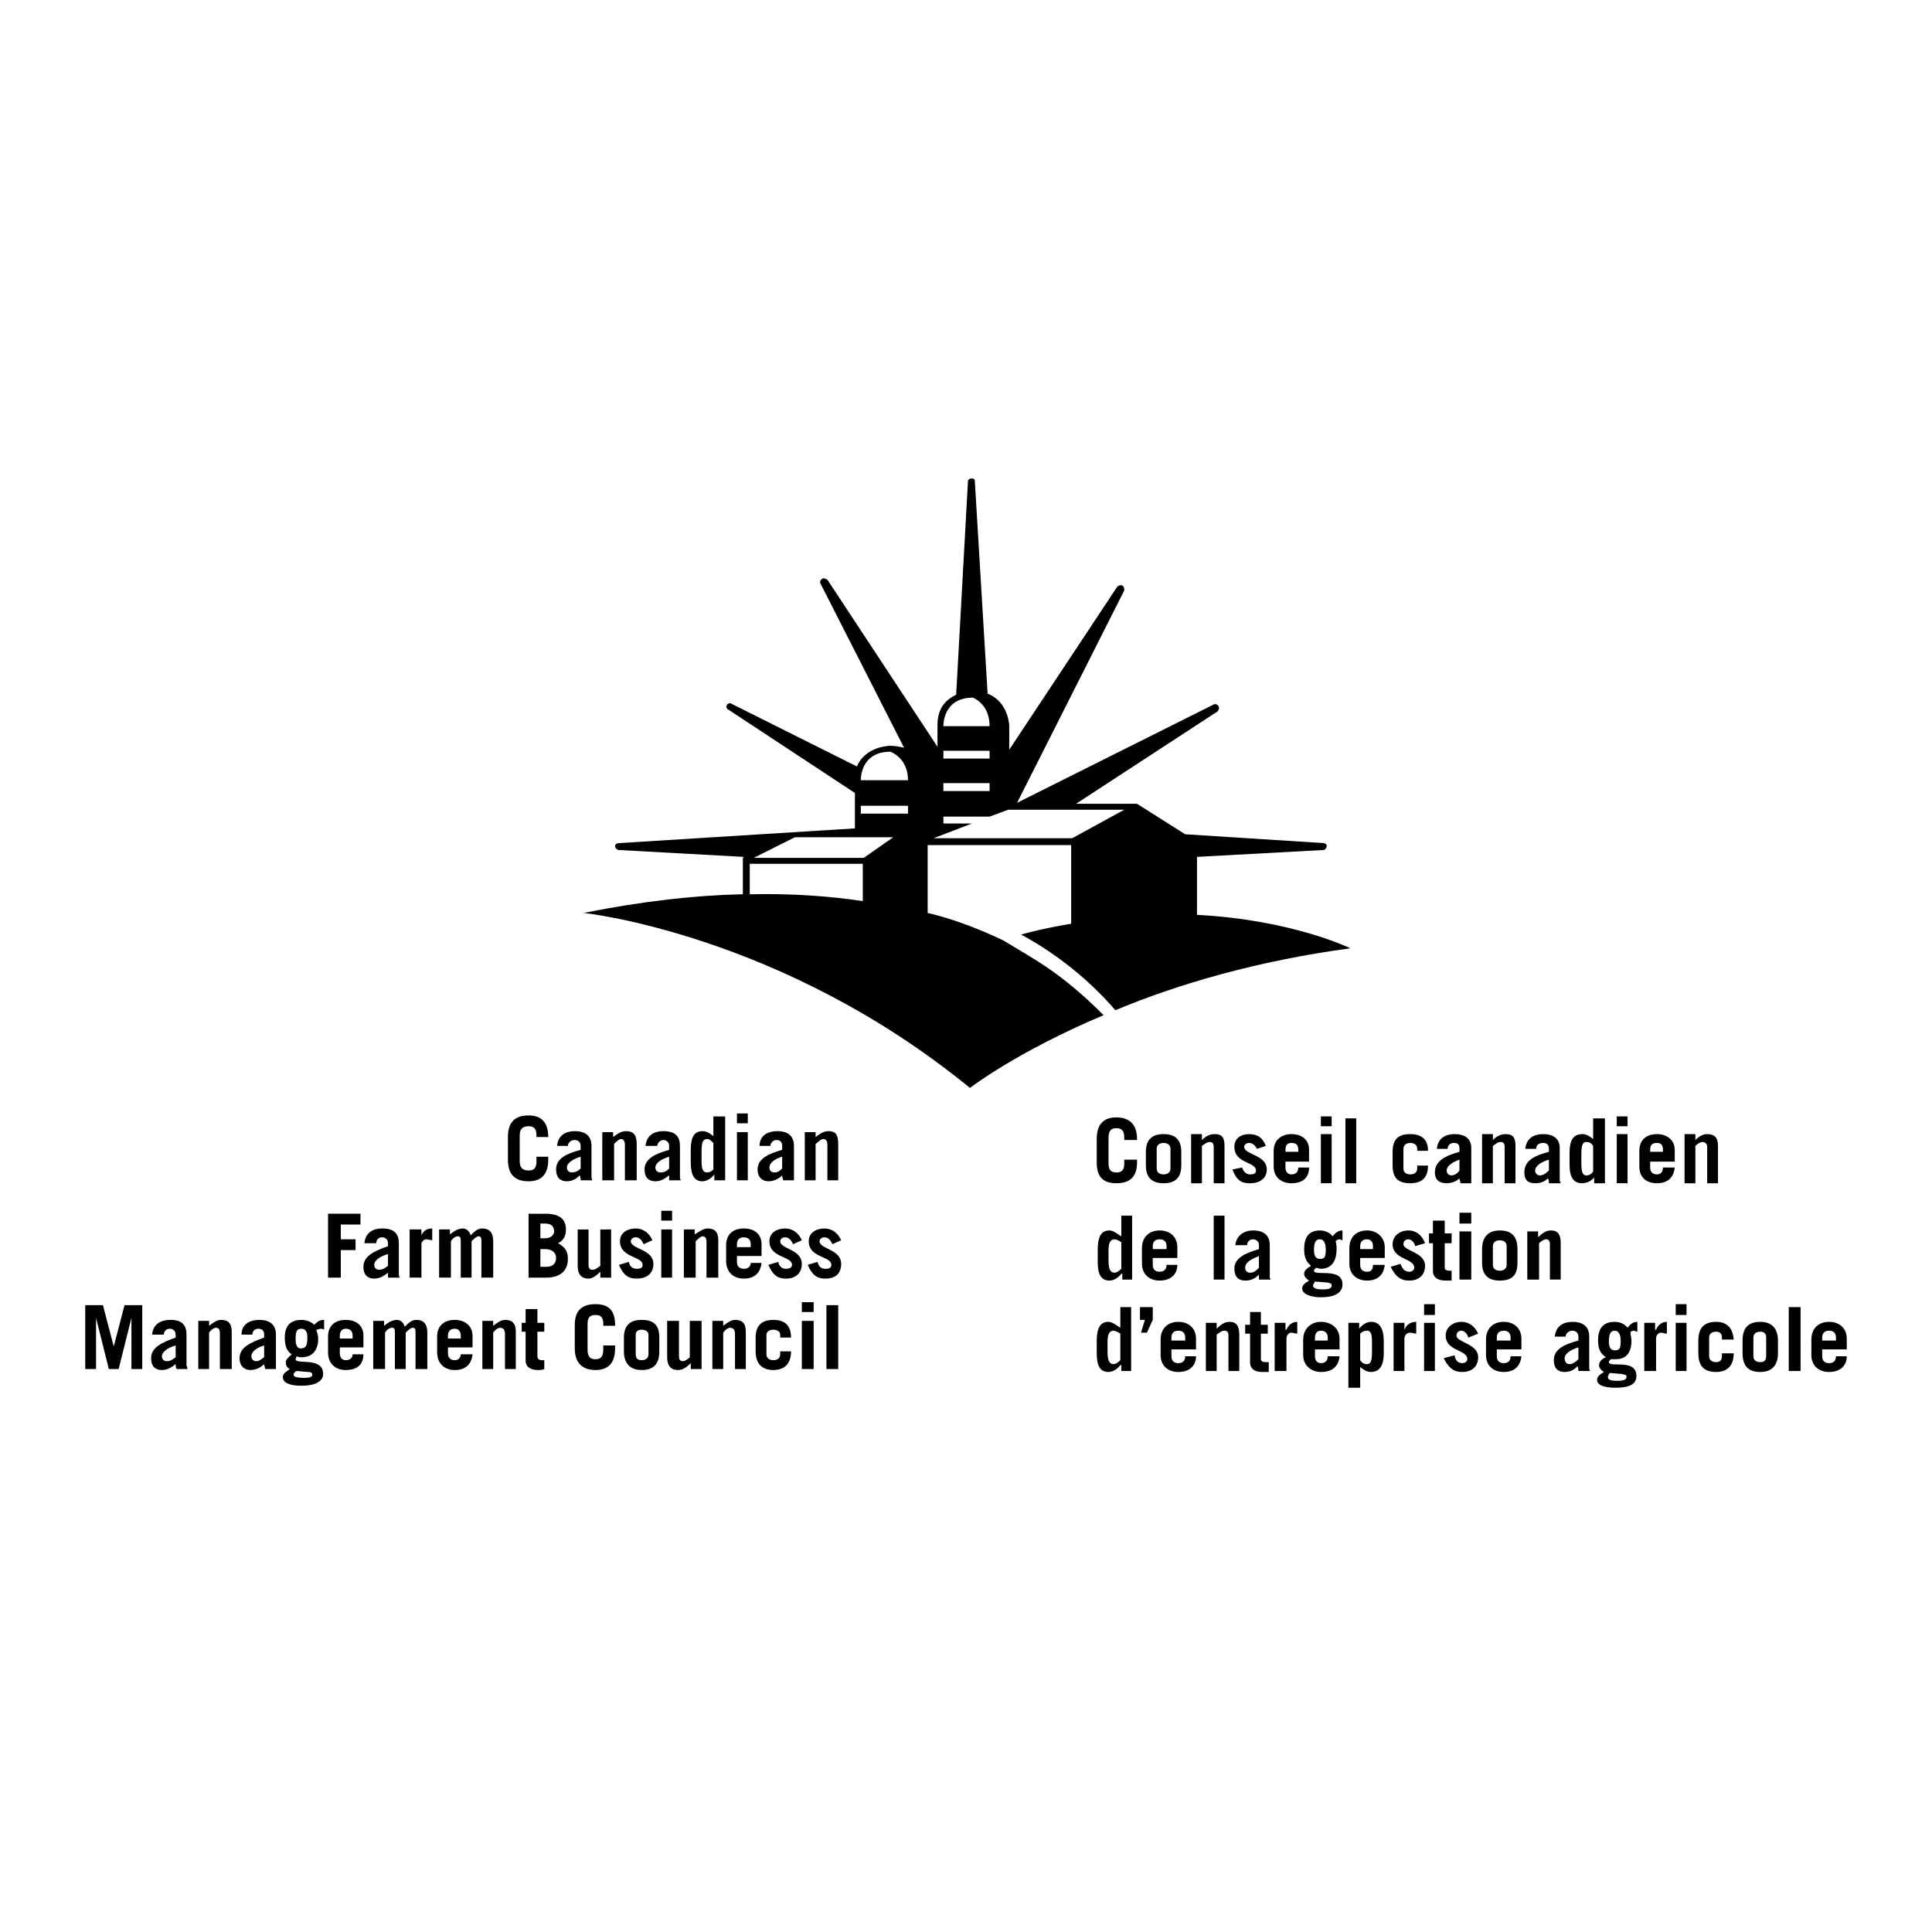 <?xml version="1.0" encoding="utf-8"?>
<!-- Generator: Adobe Illustrator 13.0.0, SVG Export Plug-In . SVG Version: 6.00 Build 14948)  -->
<!DOCTYPE svg PUBLIC "-//W3C//DTD SVG 1.0//EN" "http://www.w3.org/TR/2001/REC-SVG-20010904/DTD/svg10.dtd">
<svg version="1.0" id="Layer_1" xmlns="http://www.w3.org/2000/svg" xmlns:xlink="http://www.w3.org/1999/xlink" x="0px" y="0px"
	 width="192.756px" height="192.756px" viewBox="0 0 192.756 192.756" enable-background="new 0 0 192.756 192.756"
	 xml:space="preserve">
<g>
	<polygon fill-rule="evenodd" clip-rule="evenodd" fill="#FFFFFF" points="0,0 192.756,0 192.756,192.756 0,192.756 0,0 	"/>
	<path fill-rule="evenodd" clip-rule="evenodd" d="M51.853,115.896c0,0.686,0.392,0.883,0.883,0.883c0.49,0,0.785-0.197,0.785-0.883
		v-0.49h1.177v0.293c0,1.57-0.785,2.158-1.961,2.158c-1.275,0-2.06-0.588-2.06-2.158v-2.256c0-1.568,0.785-2.156,2.06-2.156
		c1.177,0,1.961,0.588,1.961,2.156l0,0H53.52v-0.195c0-0.688-0.294-0.883-0.785-0.883c-0.491,0-0.883,0.195-0.883,0.883V115.896
		L51.853,115.896z"/>
	<path fill-rule="evenodd" clip-rule="evenodd" d="M57.933,116.582c-0.294,0.295-0.588,0.393-0.883,0.393
		c-0.294,0-0.49-0.195-0.49-0.49c0-0.49,0.687-0.883,1.373-1.078V116.582L57.933,116.582z M56.658,114.326
		c0-0.293,0.294-0.588,0.687-0.588c0.294,0,0.588,0.195,0.588,0.588v0.393c-1.471,0.393-2.452,0.883-2.452,1.961
		c0,0.785,0.393,1.178,1.079,1.178c0.588,0,0.981-0.295,1.275-0.588c0.098,0.195,0.098,0.393,0.098,0.49h1.177
		c-0.098-0.098-0.098-0.295-0.098-0.393v-3.041c0-0.883-0.491-1.471-1.667-1.471c-0.883,0-1.667,0.393-1.766,1.471H56.658
		L56.658,114.326z"/>
	<path fill-rule="evenodd" clip-rule="evenodd" d="M60.091,117.76v-4.807h1.079v0.49c0.392-0.293,0.785-0.588,1.275-0.588
		c0.687,0,1.079,0.295,1.079,1.275v3.629h-1.177v-3.531c0-0.295-0.098-0.588-0.392-0.588c-0.196,0-0.49,0.293-0.687,0.49v3.629
		H60.091L60.091,117.76z"/>
	<path fill-rule="evenodd" clip-rule="evenodd" d="M66.76,116.582c-0.294,0.295-0.49,0.393-0.882,0.393
		c-0.294,0-0.491-0.195-0.491-0.49c0-0.49,0.687-0.883,1.373-1.078V116.582L66.76,116.582z M65.583,114.326
		c0-0.293,0.294-0.588,0.588-0.588s0.588,0.195,0.588,0.588v0.393c-1.373,0.393-2.452,0.883-2.452,1.961
		c0,0.785,0.392,1.178,1.079,1.178c0.588,0,0.98-0.295,1.373-0.588c0,0.195,0,0.393,0,0.49h1.177
		c-0.098-0.098-0.098-0.295-0.098-0.393v-3.041c0-0.883-0.392-1.471-1.667-1.471c-0.883,0-1.667,0.393-1.765,1.471H65.583
		L65.583,114.326z"/>
	<path fill-rule="evenodd" clip-rule="evenodd" d="M71.173,116.68c-0.196,0.197-0.393,0.295-0.588,0.295
		c-0.393,0-0.589-0.195-0.589-1.078v-1.08c0-0.98,0.196-1.176,0.589-1.176c0.196,0,0.392,0.195,0.588,0.393V116.68L71.173,116.68z
		 M72.35,117.76v-6.375h-1.177v1.961c-0.491-0.393-0.785-0.49-1.079-0.49c-0.883,0-1.177,0.688-1.177,1.863v1.178
		c0,1.273,0.294,1.961,1.177,1.961c0.491,0,0.981-0.393,1.177-0.688l0,0v0.59H72.35L72.35,117.76z"/>
	<path fill-rule="evenodd" clip-rule="evenodd" d="M73.527,112.953h1.079v4.807h-1.079V112.953L73.527,112.953z M73.527,111.09
		h1.079v0.98h-1.079V111.09L73.527,111.09z"/>
	<path fill-rule="evenodd" clip-rule="evenodd" d="M78.038,116.582c-0.294,0.295-0.49,0.393-0.785,0.393
		c-0.294,0-0.49-0.195-0.49-0.49c0-0.49,0.588-0.883,1.274-1.078V116.582L78.038,116.582z M76.861,114.326
		c0-0.293,0.294-0.588,0.588-0.588c0.392,0,0.588,0.195,0.588,0.588v0.393c-1.373,0.393-2.452,0.883-2.452,1.961
		c0,0.785,0.49,1.178,1.079,1.178c0.588,0,1.079-0.295,1.373-0.588c0,0.195,0.098,0.393,0.098,0.49h1.079c0-0.098,0-0.295,0-0.393
		v-3.041c0-0.883-0.49-1.471-1.667-1.471c-0.882,0-1.765,0.393-1.765,1.471H76.861L76.861,114.326z"/>
	<path fill-rule="evenodd" clip-rule="evenodd" d="M80.294,117.76v-4.807h1.079v0.49c0.392-0.293,0.784-0.588,1.275-0.588
		c0.686,0,0.98,0.295,0.98,1.275v3.629H82.55v-3.531c0-0.295-0.098-0.588-0.393-0.588c-0.294,0-0.49,0.293-0.784,0.49v3.629H80.294
		L80.294,117.76z"/>
	<polygon fill-rule="evenodd" clip-rule="evenodd" points="32.729,127.469 32.729,121.094 35.965,121.094 35.965,122.172 
		34.003,122.172 34.003,123.645 35.474,123.645 35.474,124.723 34.003,124.723 34.003,127.469 32.729,127.469 	"/>
	<path fill-rule="evenodd" clip-rule="evenodd" d="M38.711,126.291c-0.294,0.197-0.491,0.393-0.883,0.393
		c-0.294,0-0.49-0.195-0.49-0.49c0-0.49,0.687-0.883,1.373-1.078V126.291L38.711,126.291z M37.534,124.035
		c0-0.293,0.196-0.588,0.589-0.588c0.294,0,0.588,0.197,0.588,0.588v0.295c-1.373,0.49-2.452,0.98-2.452,2.061
		c0,0.783,0.393,1.176,1.079,1.176c0.588,0,0.98-0.295,1.373-0.588c0,0.195,0,0.393,0,0.49h1.177
		c-0.098-0.098-0.098-0.295-0.098-0.393v-3.041c0-0.881-0.393-1.471-1.667-1.471c-0.883,0-1.667,0.393-1.766,1.471H37.534
		L37.534,124.035z"/>
	<path fill-rule="evenodd" clip-rule="evenodd" d="M40.868,127.469v-4.807h1.177v0.59l0,0c0.196-0.49,0.588-0.688,1.079-0.688v1.178
		c-0.098,0-0.392-0.098-0.588-0.098c-0.294,0-0.49,0.293-0.49,0.49v3.334H40.868L40.868,127.469z"/>
	<path fill-rule="evenodd" clip-rule="evenodd" d="M43.811,122.662h1.079v0.492c0.393-0.295,0.785-0.59,1.275-0.59
		c0.393,0,0.687,0.295,0.785,0.688c0.393-0.393,0.687-0.688,1.177-0.688c0.687,0,1.079,0.393,1.079,1.275v3.629h-1.177v-3.727
		c0-0.295-0.098-0.393-0.294-0.393s-0.49,0.295-0.687,0.49v3.629h-1.079v-3.727c0-0.295-0.098-0.393-0.294-0.393
		c-0.294,0-0.588,0.295-0.687,0.49v3.629h-1.177V122.662L43.811,122.662z"/>
	<path fill-rule="evenodd" clip-rule="evenodd" d="M53.912,124.625h0.49c0.589,0,1.079,0.293,1.079,0.883
		c0,0.588-0.392,0.883-0.98,0.883h-0.588V124.625L53.912,124.625z M52.735,127.469H54.5c1.275,0,2.158-0.588,2.158-1.863
		c0-0.785-0.294-1.178-0.981-1.57c0.588-0.293,0.785-0.783,0.785-1.373c0-1.078-0.687-1.568-2.06-1.568h-1.667V127.469
		L52.735,127.469z M53.912,122.074h0.49c0.589,0,0.883,0.295,0.883,0.785c0,0.393-0.392,0.686-0.883,0.686h-0.49V122.074
		L53.912,122.074z"/>
	<path fill-rule="evenodd" clip-rule="evenodd" d="M60.973,122.662v4.807h-1.079v-0.588c-0.392,0.391-0.785,0.686-1.177,0.686
		c-0.687,0-1.079-0.393-1.079-1.275v-3.629h1.079v3.531c0,0.295,0.098,0.49,0.392,0.49c0.294,0,0.491-0.195,0.785-0.393v-3.629
		H60.973L60.973,122.662z"/>
	<path fill-rule="evenodd" clip-rule="evenodd" d="M64.21,124.135c-0.196-0.49-0.49-0.688-0.785-0.688s-0.49,0.197-0.49,0.393
		c0,0.785,2.255,0.785,2.255,2.256c0,0.98-0.687,1.471-1.667,1.471c-0.687,0-1.275-0.195-1.766-1.373l0.981-0.295
		c0.098,0.492,0.392,0.688,0.785,0.688c0.392,0,0.588-0.098,0.588-0.393c0-0.883-2.256-0.686-2.256-2.354
		c0-0.883,0.785-1.275,1.569-1.275s1.373,0.49,1.667,1.178L64.21,124.135L64.21,124.135z"/>
	<path fill-rule="evenodd" clip-rule="evenodd" d="M65.975,122.662h1.079v4.807h-1.079V122.662L65.975,122.662z M65.975,120.799
		h1.079v0.98h-1.079V120.799L65.975,120.799z"/>
	<path fill-rule="evenodd" clip-rule="evenodd" d="M68.231,127.469v-4.807h1.079v0.492c0.491-0.295,0.883-0.59,1.275-0.59
		c0.687,0,1.079,0.295,1.079,1.178v3.727h-1.177v-3.531c0-0.393-0.098-0.588-0.393-0.588c-0.196,0-0.49,0.295-0.687,0.49v3.629
		H68.231L68.231,127.469z"/>
	<path fill-rule="evenodd" clip-rule="evenodd" d="M73.527,124.428v-0.293c0-0.393,0.196-0.688,0.687-0.688s0.687,0.295,0.687,0.688
		v0.293H73.527L73.527,124.428z M75.979,125.311v-1.176c0-0.98-0.687-1.57-1.766-1.57c-1.079,0-1.766,0.59-1.766,1.668v1.568
		c0,1.08,0.687,1.766,1.766,1.766c1.079,0,1.667-0.588,1.766-1.568H74.9c0,0.293-0.196,0.588-0.687,0.588
		c-0.392,0-0.687-0.195-0.687-0.688v-0.588H75.979L75.979,125.311z"/>
	<path fill-rule="evenodd" clip-rule="evenodd" d="M79.117,124.135c-0.196-0.49-0.491-0.688-0.785-0.688
		c-0.294,0-0.491,0.197-0.491,0.393c0,0.785,2.158,0.785,2.158,2.256c0,0.98-0.687,1.471-1.569,1.471
		c-0.687,0-1.275-0.195-1.765-1.373l0.98-0.295c0.098,0.492,0.392,0.688,0.785,0.688c0.294,0,0.588-0.098,0.588-0.393
		c0-0.883-2.255-0.686-2.255-2.354c0-0.883,0.784-1.275,1.569-1.275s1.373,0.49,1.667,1.178L79.117,124.135L79.117,124.135z"/>
	<path fill-rule="evenodd" clip-rule="evenodd" d="M83.04,124.135c-0.196-0.49-0.49-0.688-0.785-0.688
		c-0.294,0-0.49,0.197-0.49,0.393c0,0.785,2.158,0.785,2.158,2.256c0,0.98-0.589,1.471-1.569,1.471
		c-0.687,0-1.275-0.195-1.765-1.373l0.98-0.295c0.098,0.492,0.393,0.688,0.785,0.688s0.588-0.098,0.588-0.393
		c0-0.883-2.255-0.686-2.255-2.354c0-0.883,0.784-1.275,1.569-1.275s1.373,0.49,1.667,1.178L83.04,124.135L83.04,124.135z"/>
	<polygon fill-rule="evenodd" clip-rule="evenodd" points="8.504,136.59 8.504,130.215 10.27,130.215 11.348,134.334 
		11.348,134.334 12.427,130.215 14.192,130.215 14.192,136.59 13.113,136.59 13.113,131.49 13.113,131.49 11.838,136.59 
		10.858,136.59 9.583,131.49 9.583,131.49 9.583,136.59 8.504,136.59 	"/>
	<path fill-rule="evenodd" clip-rule="evenodd" d="M17.527,135.412c-0.294,0.197-0.491,0.393-0.883,0.393
		c-0.294,0-0.49-0.195-0.49-0.49c0-0.49,0.687-0.883,1.373-1.078V135.412L17.527,135.412z M16.35,133.156
		c0-0.393,0.294-0.588,0.588-0.588c0.294,0,0.589,0.195,0.589,0.588v0.295c-1.373,0.49-2.452,0.98-2.452,2.059
		c0,0.785,0.392,1.178,1.079,1.178c0.588,0,0.98-0.295,1.373-0.588c0,0.195,0,0.293,0.098,0.49h1.079
		c0-0.197-0.098-0.295-0.098-0.393v-3.041c0-0.883-0.392-1.471-1.569-1.471c-0.98,0-1.765,0.393-1.863,1.471H16.35L16.35,133.156z"
		/>
	<path fill-rule="evenodd" clip-rule="evenodd" d="M19.783,136.59v-4.807h1.079v0.49c0.393-0.293,0.785-0.588,1.177-0.588
		c0.687,0,1.079,0.295,1.079,1.178v3.727H21.94v-3.531c0-0.393-0.098-0.588-0.393-0.588c-0.196,0-0.49,0.195-0.687,0.49v3.629
		H19.783L19.783,136.59z"/>
	<path fill-rule="evenodd" clip-rule="evenodd" d="M26.354,135.412c-0.294,0.197-0.49,0.393-0.785,0.393s-0.49-0.195-0.49-0.49
		c0-0.49,0.588-0.883,1.275-1.078V135.412L26.354,135.412z M25.177,133.156c0-0.393,0.294-0.588,0.588-0.588
		c0.392,0,0.588,0.195,0.588,0.588v0.295c-1.373,0.49-2.452,0.98-2.452,2.059c0,0.785,0.491,1.178,1.079,1.178
		s1.079-0.295,1.373-0.588c0,0.195,0.098,0.293,0.098,0.49h1.079c0-0.197,0-0.295,0-0.393v-3.041c0-0.883-0.49-1.471-1.667-1.471
		c-0.883,0-1.766,0.393-1.766,1.471H25.177L25.177,133.156z"/>
	<path fill-rule="evenodd" clip-rule="evenodd" d="M30.668,133.451c0,0.883-0.196,1.078-0.687,1.078c-0.294,0-0.49-0.293-0.49-0.883
		c0-0.783,0.098-1.078,0.588-1.078C30.473,132.568,30.668,132.863,30.668,133.451L30.668,133.451z M32.336,131.686
		c-0.49,0-0.687,0.195-0.981,0.49c-0.294-0.295-0.784-0.49-1.275-0.49c-1.275,0-1.667,0.785-1.667,1.766
		c0,0.785,0.196,1.373,0.687,1.668c-0.196,0.195-0.589,0.49-0.589,0.783c0,0.393,0.196,0.588,0.393,0.688
		c-0.196,0.195-0.687,0.393-0.687,0.783c0,0.59,0.687,0.883,1.863,0.883c1.275,0,2.158-0.391,2.158-1.176
		c0-1.766-2.746-0.883-2.746-1.471c0-0.1,0.098-0.197,0.098-0.295c0.196,0.098,0.392,0.098,0.49,0.098
		c1.079,0,1.667-0.686,1.667-1.863c0-0.293-0.098-0.588-0.196-0.883c0.196,0,0.294-0.098,0.393-0.098s0.294,0,0.392,0.098V131.686
		L32.336,131.686z M30.767,136.883c0.294,0,0.393,0.1,0.393,0.295s-0.294,0.295-0.785,0.295c-0.687,0-1.079-0.1-1.079-0.295
		s0.098-0.295,0.294-0.393L30.767,136.883L30.767,136.883z"/>
	<path fill-rule="evenodd" clip-rule="evenodd" d="M33.905,133.549v-0.293c0-0.393,0.196-0.688,0.589-0.688
		c0.49,0,0.687,0.295,0.687,0.688v0.293H33.905L33.905,133.549z M36.259,134.432v-1.176c0-0.982-0.687-1.57-1.765-1.57
		c-1.079,0-1.765,0.588-1.765,1.668v1.568c0,1.078,0.686,1.766,1.765,1.766c1.177,0,1.765-0.588,1.765-1.568H35.18
		c0,0.293-0.196,0.588-0.687,0.588c-0.294,0-0.589-0.197-0.589-0.688v-0.588H36.259L36.259,134.432z"/>
	<path fill-rule="evenodd" clip-rule="evenodd" d="M37.24,131.783h1.079v0.49c0.393-0.293,0.785-0.588,1.275-0.588
		c0.392,0,0.687,0.295,0.785,0.688c0.392-0.393,0.687-0.688,1.177-0.688c0.687,0,1.079,0.393,1.079,1.275v3.629h-1.177v-3.727
		c0-0.295-0.098-0.393-0.294-0.393s-0.49,0.293-0.687,0.49v3.629h-1.079v-3.727c0-0.295-0.098-0.393-0.294-0.393
		c-0.294,0-0.588,0.293-0.687,0.49v3.629H37.24V131.783L37.24,131.783z"/>
	<path fill-rule="evenodd" clip-rule="evenodd" d="M44.693,134.432v0.588c0,0.49,0.294,0.688,0.687,0.688
		c0.392,0,0.588-0.295,0.588-0.588h1.177c-0.098,0.98-0.687,1.568-1.765,1.568c-1.079,0-1.766-0.688-1.766-1.766v-1.568
		c0-1.08,0.687-1.668,1.766-1.668c0.98,0,1.765,0.588,1.765,1.57v1.176H44.693L44.693,134.432z M45.968,133.549v-0.293
		c0-0.393-0.196-0.688-0.588-0.688c-0.491,0-0.687,0.295-0.687,0.688v0.293H45.968L45.968,133.549z"/>
	<path fill-rule="evenodd" clip-rule="evenodd" d="M48.126,136.59v-4.807h1.079v0.49c0.393-0.293,0.785-0.588,1.177-0.588
		c0.687,0,1.079,0.295,1.079,1.178v3.727h-1.079v-3.531c0-0.393-0.196-0.588-0.49-0.588c-0.196,0-0.49,0.195-0.687,0.49v3.629
		H48.126L48.126,136.59z"/>
	<path fill-rule="evenodd" clip-rule="evenodd" d="M52.049,132.863v-0.883h0.392v-1.373h1.177v1.373h0.687v0.883h-0.687v2.451
		c0,0.295,0.196,0.393,0.49,0.393c0.098,0,0.098,0,0.196,0v0.883c-0.196,0.098-0.393,0.098-0.589,0.098
		c-0.784,0-1.275-0.295-1.275-0.98v-2.844H52.049L52.049,132.863z"/>
	<path fill-rule="evenodd" clip-rule="evenodd" d="M58.62,134.629c0,0.783,0.294,0.98,0.785,0.98s0.785-0.197,0.785-0.98v-0.393
		h1.177v0.293c0,1.57-0.785,2.158-1.961,2.158s-2.06-0.588-2.06-2.158v-2.354c0-1.568,0.883-2.059,2.06-2.059
		s1.961,0.49,1.961,2.059v0.098h-1.177v-0.195c0-0.688-0.294-0.883-0.785-0.883s-0.785,0.195-0.785,0.883V134.629L58.62,134.629z"/>
	<path fill-rule="evenodd" clip-rule="evenodd" d="M63.425,133.156c0-0.293,0.196-0.49,0.588-0.49c0.393,0,0.687,0.197,0.687,0.49
		v1.963c0,0.391-0.294,0.588-0.687,0.588c-0.392,0-0.588-0.197-0.588-0.588V133.156L63.425,133.156z M62.249,134.824
		c0,1.275,0.687,1.863,1.765,1.863c1.177,0,1.766-0.588,1.766-1.863v-1.373c0-1.275-0.589-1.766-1.766-1.766
		c-1.079,0-1.765,0.49-1.765,1.766V134.824L62.249,134.824z"/>
	<path fill-rule="evenodd" clip-rule="evenodd" d="M69.996,131.783v4.807h-1.079V136c-0.393,0.393-0.785,0.688-1.275,0.688
		c-0.687,0-1.079-0.393-1.079-1.275v-3.629h1.177v3.531c0,0.295,0.098,0.49,0.393,0.49c0.196,0,0.49-0.195,0.687-0.393v-3.629
		H69.996L69.996,131.783z"/>
	<path fill-rule="evenodd" clip-rule="evenodd" d="M71.075,136.59v-4.807h1.079v0.49c0.392-0.293,0.785-0.588,1.177-0.588
		c0.687,0,1.079,0.295,1.079,1.178v3.727h-1.079v-3.531c0-0.393-0.196-0.588-0.49-0.588c-0.196,0-0.49,0.195-0.687,0.49v3.629
		H71.075L71.075,136.59z"/>
	<path fill-rule="evenodd" clip-rule="evenodd" d="M77.842,133.451v-0.295c0-0.293-0.294-0.49-0.686-0.49s-0.687,0.197-0.687,0.49
		v1.963c0,0.391,0.294,0.588,0.687,0.588s0.686-0.197,0.686-0.588v-0.295h1.079l0,0c0,1.275-0.687,1.863-1.765,1.863
		c-1.079,0-1.766-0.588-1.766-1.863v-1.373c0-1.275,0.687-1.766,1.766-1.766c1.079,0,1.765,0.49,1.765,1.766H77.842L77.842,133.451z
		"/>
	<path fill-rule="evenodd" clip-rule="evenodd" d="M80,131.783h1.177v4.807H80V131.783L80,131.783z M80,129.92h1.177v0.98H80V129.92
		L80,129.92z"/>
	<polygon fill-rule="evenodd" clip-rule="evenodd" points="82.452,130.215 83.628,130.215 83.628,136.59 82.452,136.59 
		82.452,130.215 	"/>
	<path fill-rule="evenodd" clip-rule="evenodd" d="M101.87,93.241c2.452-0.686,5.002-1.079,5.002-1.079v-7.846H92.553v6.768
		c3.825,0.882,7.551,2.746,7.551,2.746l0,0c3.237,1.962,5.786,3.237,10.004,7.454c-8.631,3.629-13.338,7.258-13.338,7.258
		C77.94,93.143,58.228,91.083,58.228,91.083c5.884-1.177,11.18-1.766,15.888-1.864v-3.628l0.098-0.098l-12.456-0.687
		c-0.196,0-0.392-0.196-0.392-0.393c0-0.196,0.196-0.294,0.392-0.294l23.538-1.471v-3.531l-12.652-8.336
		c-0.196-0.098-0.196-0.294-0.098-0.491c0.098-0.098,0.294-0.196,0.393-0.098l12.553,6.276c0.883-2.06,3.334-2.06,3.334-2.06
		c0.49,0,0.981,0.098,1.373,0.196l-8.336-16.378c-0.098-0.196,0-0.392,0.196-0.49c0.098-0.098,0.294,0,0.49,0.098l10.984,16.672
		v-2.158c0-1.765,0.882-2.55,1.863-3.04l1.177-21.282c0-0.196,0.196-0.294,0.392-0.294c0.196,0,0.294,0.098,0.294,0.294
		l1.275,21.184c2.059,0.785,2.157,3.138,2.157,3.138v2.452l10.788-16.28c0.098-0.098,0.393-0.196,0.49-0.098
		c0.196,0.098,0.196,0.294,0.196,0.49l-10.69,21.184l19.615-9.808c0.196-0.098,0.392,0,0.49,0.196c0.098,0.098,0,0.393-0.099,0.491
		l-14.122,9.219h6.081l4.805,3.04l13.829,0.883c0.098,0,0.294,0.098,0.294,0.294c0,0.196-0.196,0.393-0.294,0.393l-12.651,0.687
		v5.786c9.513,0.491,15.299,3.334,15.299,3.334c-9.415,1.275-17.358,3.628-23.439,6.179
		C108.146,97.164,104.616,94.712,101.87,93.241L101.87,93.241L101.87,93.241z M75.194,85.591h10.984l2.942-2.06h-9.808
		L75.194,85.591L75.194,85.591z M98.731,72.449c0-2.255-1.667-2.844-1.667-2.844c-3.041,0-2.942,2.844-2.942,2.844H98.731
		L98.731,72.449z M94.122,75.686h4.609v-0.785h-4.609V75.686L94.122,75.686z M94.122,78.922h4.609v-0.785h-4.609V78.922
		L94.122,78.922z M90.592,77.843c0-2.255-1.766-2.844-1.766-2.844c-3.04,0-2.942,2.844-2.942,2.844H90.592L90.592,77.843z
		 M85.884,81.178h4.708v-0.785h-4.708V81.178L85.884,81.178z M100.595,80.786l-1.863,0.687l0,0h-4.609v0.687h2.844l-3.825,1.471
		h13.828l5.198-2.844H100.595L100.595,80.786z M86.08,89.906V86.18H74.802v3.04C79.019,89.122,82.844,89.416,86.08,89.906
		L86.08,89.906z"/>
	<path fill-rule="evenodd" clip-rule="evenodd" d="M110.599,116.092c0,0.688,0.294,0.883,0.784,0.883
		c0.491,0,0.785-0.195,0.785-0.883v-0.393h1.275v0.295c0,1.568-0.883,2.059-2.061,2.059c-1.177,0-1.961-0.49-1.961-2.059v-2.354
		c0-1.57,0.784-2.158,1.961-2.158c1.178,0,2.061,0.588,2.061,2.158v0.098h-1.275v-0.195c0-0.785-0.294-0.982-0.785-0.982
		c-0.49,0-0.784,0.197-0.784,0.982V116.092L110.599,116.092z"/>
	<path fill-rule="evenodd" clip-rule="evenodd" d="M115.404,114.621c0-0.393,0.294-0.588,0.687-0.588s0.687,0.195,0.687,0.588v1.961
		c0,0.393-0.294,0.588-0.687,0.588s-0.687-0.195-0.687-0.588V114.621L115.404,114.621z M114.325,116.289
		c0,1.273,0.687,1.764,1.766,1.764s1.766-0.49,1.766-1.764v-1.375c0-1.273-0.687-1.764-1.766-1.764s-1.766,0.49-1.766,1.764V116.289
		L114.325,116.289z"/>
	<path fill-rule="evenodd" clip-rule="evenodd" d="M118.837,118.053v-4.902h1.079v0.588c0.393-0.393,0.784-0.588,1.274-0.588
		c0.687,0,0.98,0.293,0.98,1.176v3.727h-1.078v-3.629c0-0.293-0.099-0.49-0.393-0.49s-0.49,0.197-0.784,0.393v3.727H118.837
		L118.837,118.053z"/>
	<path fill-rule="evenodd" clip-rule="evenodd" d="M125.408,114.621c-0.196-0.393-0.49-0.588-0.785-0.588
		c-0.294,0-0.49,0.195-0.49,0.391c0,0.785,2.256,0.785,2.256,2.256c0,0.883-0.687,1.373-1.667,1.373
		c-0.687,0-1.275-0.098-1.766-1.373l0.98-0.195c0.099,0.393,0.393,0.686,0.785,0.686c0.392,0,0.588-0.098,0.588-0.391
		c0-0.883-2.157-0.688-2.157-2.355c0-0.881,0.687-1.273,1.471-1.273c0.883,0,1.373,0.393,1.668,1.176L125.408,114.621
		L125.408,114.621z"/>
	<path fill-rule="evenodd" clip-rule="evenodd" d="M128.252,114.914v-0.195c0-0.49,0.196-0.686,0.589-0.686
		c0.49,0,0.687,0.195,0.687,0.686v0.195H128.252L128.252,114.914z M130.605,115.896v-1.178c0-0.98-0.687-1.568-1.765-1.568
		c-0.981,0-1.766,0.588-1.766,1.666v1.57c0,1.078,0.784,1.666,1.766,1.666c1.177,0,1.765-0.588,1.765-1.568h-1.078
		c0,0.393-0.196,0.686-0.687,0.686c-0.295,0-0.589-0.195-0.589-0.686v-0.588H130.605L130.605,115.896z"/>
	<path fill-rule="evenodd" clip-rule="evenodd" d="M131.783,113.15h1.078v4.902h-1.078V113.15L131.783,113.15z M131.783,111.385
		h1.078v0.98h-1.078V111.385L131.783,111.385z"/>
	<polygon fill-rule="evenodd" clip-rule="evenodd" points="134.234,111.58 135.313,111.58 135.313,118.053 134.234,118.053 
		134.234,111.58 	"/>
	<path fill-rule="evenodd" clip-rule="evenodd" d="M141.394,114.816v-0.195c0-0.393-0.294-0.588-0.687-0.588
		c-0.392,0-0.687,0.195-0.687,0.588v1.961c0,0.393,0.295,0.588,0.687,0.588c0.393,0,0.687-0.195,0.687-0.588v-0.293h1.079l0,0
		c0,1.273-0.687,1.764-1.766,1.764c-1.177,0-1.766-0.49-1.766-1.764v-1.375c0-1.273,0.589-1.764,1.766-1.764
		c1.079,0,1.766,0.49,1.766,1.666H141.394L141.394,114.816z"/>
	<path fill-rule="evenodd" clip-rule="evenodd" d="M145.611,116.779c-0.196,0.293-0.491,0.49-0.785,0.49s-0.49-0.197-0.49-0.49
		c0-0.49,0.687-0.883,1.275-1.08V116.779L145.611,116.779z M144.434,114.621c0-0.393,0.295-0.588,0.589-0.588
		c0.393,0,0.589,0.098,0.589,0.588v0.293c-1.373,0.393-2.452,0.883-2.452,2.061c0,0.785,0.49,1.078,1.177,1.078
		c0.49,0,0.98-0.195,1.275-0.49c0,0.197,0.098,0.295,0.098,0.49h1.079c0-0.195,0-0.293,0-0.391v-3.139
		c0-0.785-0.49-1.373-1.668-1.373c-0.882,0-1.667,0.393-1.765,1.471H144.434L144.434,114.621z"/>
	<path fill-rule="evenodd" clip-rule="evenodd" d="M147.867,118.053v-4.902h1.078v0.588c0.393-0.393,0.785-0.588,1.275-0.588
		c0.687,0,0.98,0.293,0.98,1.176v3.727h-1.079v-3.629c0-0.293-0.098-0.49-0.392-0.49c-0.295,0-0.491,0.197-0.785,0.393v3.727
		H147.867L147.867,118.053z"/>
	<path fill-rule="evenodd" clip-rule="evenodd" d="M154.535,116.779c-0.294,0.293-0.588,0.49-0.882,0.49s-0.49-0.197-0.49-0.49
		c0-0.49,0.687-0.883,1.372-1.08V116.779L154.535,116.779z M153.261,114.621c0-0.393,0.294-0.588,0.687-0.588
		c0.294,0,0.588,0.098,0.588,0.588v0.293c-1.471,0.393-2.451,0.883-2.451,2.061c0,0.785,0.393,1.078,1.079,1.078
		c0.588,0,0.98-0.195,1.274-0.49c0.098,0.197,0.098,0.295,0.098,0.49h1.178c-0.099-0.195-0.099-0.293-0.099-0.391v-3.139
		c0-0.785-0.49-1.373-1.667-1.373c-0.883,0-1.667,0.393-1.766,1.471H153.261L153.261,114.621z"/>
	<path fill-rule="evenodd" clip-rule="evenodd" d="M158.949,116.877c-0.196,0.293-0.393,0.393-0.687,0.393s-0.49-0.197-0.49-1.178
		v-0.98c0-0.98,0.196-1.178,0.49-1.178s0.49,0.1,0.687,0.393V116.877L158.949,116.877z M160.126,118.053v-6.473h-1.177v2.061
		c-0.49-0.393-0.785-0.49-1.079-0.49c-0.883,0-1.274,0.588-1.274,1.863v1.176c0,1.275,0.392,1.863,1.274,1.863
		c0.49,0,0.981-0.293,1.177-0.588l0,0v0.588H160.126L160.126,118.053z"/>
	<path fill-rule="evenodd" clip-rule="evenodd" d="M161.303,113.15h1.079v4.902h-1.079V113.15L161.303,113.15z M161.303,111.385
		h1.079v0.98h-1.079V111.385L161.303,111.385z"/>
	<path fill-rule="evenodd" clip-rule="evenodd" d="M164.638,114.914v-0.195c0-0.49,0.196-0.686,0.686-0.686
		c0.393,0,0.589,0.195,0.589,0.686v0.195H164.638L164.638,114.914z M167.089,115.896v-1.178c0-0.98-0.784-1.568-1.766-1.568
		c-1.078,0-1.765,0.588-1.765,1.666v1.57c0,1.078,0.687,1.666,1.765,1.666c1.079,0,1.668-0.588,1.766-1.568h-1.177
		c0,0.393-0.196,0.686-0.589,0.686c-0.392,0-0.686-0.195-0.686-0.686v-0.588H167.089L167.089,115.896z"/>
	<path fill-rule="evenodd" clip-rule="evenodd" d="M168.07,118.053v-4.902h1.078v0.588c0.393-0.393,0.785-0.588,1.178-0.588
		c0.686,0,1.078,0.293,1.078,1.176v3.727h-1.078v-3.629c0-0.293-0.196-0.49-0.491-0.49c-0.196,0-0.49,0.197-0.687,0.393v3.727
		H168.07L168.07,118.053z"/>
	<path fill-rule="evenodd" clip-rule="evenodd" d="M111.775,135.707c-0.294,0.293-0.49,0.393-0.687,0.393
		c-0.294,0-0.589-0.197-0.589-1.178v-1.078c0-0.883,0.295-1.08,0.589-1.08c0.196,0,0.393,0.1,0.687,0.295V135.707L111.775,135.707z
		 M112.854,136.785v-6.375h-1.079v2.061c-0.588-0.393-0.883-0.59-1.177-0.59c-0.883,0-1.177,0.688-1.177,1.963v1.176
		c0,1.178,0.294,1.863,1.177,1.863c0.49,0,0.98-0.393,1.177-0.686h0.099v0.588H112.854L112.854,136.785z"/>
	<polygon fill-rule="evenodd" clip-rule="evenodd" points="114.228,131.686 113.737,131.686 113.737,130.41 115.012,130.41 
		115.012,131.686 114.424,132.961 113.835,132.961 114.228,131.686 	"/>
	<path fill-rule="evenodd" clip-rule="evenodd" d="M116.875,133.746v-0.295c0-0.393,0.196-0.688,0.687-0.688
		c0.491,0,0.687,0.295,0.687,0.688v0.295H116.875L116.875,133.746z M119.327,134.629v-1.08c0-0.98-0.687-1.668-1.766-1.668
		c-1.078,0-1.765,0.688-1.765,1.766v1.57c0,0.98,0.687,1.666,1.765,1.666c1.079,0,1.766-0.588,1.766-1.568h-1.079
		c0,0.393-0.195,0.686-0.687,0.686c-0.392,0-0.687-0.195-0.687-0.686v-0.686H119.327L119.327,134.629z"/>
	<path fill-rule="evenodd" clip-rule="evenodd" d="M120.309,136.785v-4.805h1.078v0.588c0.393-0.393,0.784-0.688,1.275-0.688
		c0.687,0,0.98,0.393,0.98,1.275v3.629h-1.079v-3.529c0-0.295-0.098-0.492-0.393-0.492c-0.294,0-0.49,0.197-0.784,0.393v3.629
		H120.309L120.309,136.785z"/>
	<path fill-rule="evenodd" clip-rule="evenodd" d="M124.231,133.059v-0.883h0.49V130.9h1.078v1.275h0.687v0.883H125.8v2.551
		c0,0.195,0.196,0.293,0.491,0.293c0.098,0,0.195,0,0.294,0v0.98c-0.294,0-0.49,0-0.687,0c-0.687,0-1.177-0.293-1.177-0.98v-2.844
		H124.231L124.231,133.059z"/>
	<path fill-rule="evenodd" clip-rule="evenodd" d="M127.173,136.785v-4.805h1.079v0.686h0.098c0.196-0.49,0.589-0.785,1.079-0.785
		v1.178c-0.196,0-0.393-0.098-0.588-0.098c-0.295,0-0.491,0.295-0.491,0.588v3.236H127.173L127.173,136.785z"/>
	<path fill-rule="evenodd" clip-rule="evenodd" d="M131.194,133.746v-0.295c0-0.393,0.196-0.688,0.589-0.688
		c0.489,0,0.686,0.295,0.686,0.688v0.295H131.194L131.194,133.746z M133.646,134.629v-1.08c0-0.98-0.784-1.668-1.862-1.668
		c-0.981,0-1.766,0.688-1.766,1.766v1.57c0,0.98,0.784,1.666,1.766,1.666c1.176,0,1.765-0.588,1.862-1.568h-1.177
		c0,0.393-0.196,0.686-0.686,0.686c-0.295,0-0.589-0.195-0.589-0.686v-0.686H133.646L133.646,134.629z"/>
	<path fill-rule="evenodd" clip-rule="evenodd" d="M135.706,133.059c0.195-0.195,0.392-0.295,0.687-0.295
		c0.294,0,0.49,0.197,0.49,1.08v1.078c0,0.98-0.196,1.178-0.49,1.178c-0.295,0-0.491-0.1-0.687-0.393V133.059L135.706,133.059z
		 M134.528,131.98v6.473h1.178v-2.061c0.49,0.393,0.784,0.49,1.078,0.49c0.883,0,1.275-0.686,1.275-1.863v-1.176
		c0-1.275-0.393-1.963-1.275-1.963c-0.49,0-0.98,0.393-1.177,0.688l0,0v-0.588H134.528L134.528,131.98z"/>
	<path fill-rule="evenodd" clip-rule="evenodd" d="M139.04,136.785v-4.805h1.079v0.686l0,0c0.196-0.49,0.588-0.785,1.177-0.785
		v1.178c-0.196,0-0.393-0.098-0.589-0.098c-0.392,0-0.588,0.295-0.588,0.588v3.236H139.04L139.04,136.785z"/>
	<path fill-rule="evenodd" clip-rule="evenodd" d="M142.08,131.195h1.079v-1.078h-1.079V131.195L142.08,131.195z M142.08,136.785
		h1.079v-4.805h-1.079V136.785L142.08,136.785z"/>
	<path fill-rule="evenodd" clip-rule="evenodd" d="M146.494,133.451c-0.099-0.393-0.393-0.688-0.687-0.688
		c-0.295,0-0.491,0.197-0.491,0.492c0,0.686,2.158,0.783,2.158,2.156c0,0.98-0.687,1.471-1.569,1.471
		c-0.687,0-1.275-0.195-1.863-1.373l1.078-0.293c0.099,0.49,0.295,0.783,0.785,0.783c0.294,0,0.49-0.195,0.49-0.391
		c0-0.98-2.157-0.785-2.157-2.354c0-0.883,0.784-1.375,1.569-1.375c0.784,0,1.373,0.492,1.667,1.178L146.494,133.451
		L146.494,133.451z"/>
	<path fill-rule="evenodd" clip-rule="evenodd" d="M149.338,133.746v-0.295c0-0.393,0.196-0.688,0.687-0.688
		s0.687,0.295,0.687,0.688v0.295H149.338L149.338,133.746z M151.79,134.629v-1.08c0-0.98-0.687-1.668-1.766-1.668
		s-1.766,0.688-1.766,1.766v1.57c0,0.98,0.687,1.666,1.766,1.666s1.667-0.588,1.766-1.568h-1.079c0,0.393-0.196,0.686-0.687,0.686
		c-0.393,0-0.687-0.195-0.687-0.686v-0.686H151.79L151.79,134.629z"/>
	<path fill-rule="evenodd" clip-rule="evenodd" d="M157.478,135.609c-0.294,0.293-0.588,0.49-0.882,0.49
		c-0.295,0-0.491-0.197-0.491-0.59c0-0.49,0.687-0.881,1.373-1.078V135.609L157.478,135.609z M156.203,133.354
		c0-0.295,0.294-0.59,0.687-0.59c0.294,0,0.588,0.197,0.588,0.59v0.393c-1.471,0.391-2.451,0.883-2.451,1.961
		c0,0.783,0.392,1.176,1.078,1.176c0.491,0,0.981-0.195,1.275-0.588c0.098,0.195,0.098,0.393,0.098,0.49h1.178
		c-0.099-0.098-0.099-0.195-0.099-0.393v-3.039c0-0.883-0.49-1.473-1.667-1.473c-0.883,0-1.668,0.393-1.766,1.473H156.203
		L156.203,133.354z"/>
	<path fill-rule="evenodd" clip-rule="evenodd" d="M161.695,133.746c0,0.783-0.099,0.98-0.589,0.98
		c-0.393,0-0.588-0.295-0.588-0.883c0-0.785,0.195-1.08,0.588-1.08S161.695,133.156,161.695,133.746L161.695,133.746z
		 M163.362,131.881c-0.393,0-0.687,0.197-0.98,0.59c-0.295-0.393-0.785-0.59-1.275-0.59c-1.274,0-1.667,0.785-1.667,1.865
		c0,0.783,0.196,1.273,0.784,1.666c-0.294,0.098-0.687,0.393-0.687,0.785c0,0.293,0.196,0.49,0.49,0.686
		c-0.294,0.197-0.686,0.393-0.686,0.785c0,0.49,0.588,0.785,1.863,0.785c1.274,0,2.06-0.295,2.06-1.178
		c0-1.766-2.746-0.785-2.746-1.373c0-0.098,0.098-0.195,0.195-0.293c0.196,0,0.295,0,0.491,0c1.078,0,1.568-0.688,1.568-1.863
		c0-0.295-0.098-0.49-0.098-0.883c0.098,0,0.196-0.1,0.294-0.1c0.099,0,0.295,0.1,0.393,0.1V131.881L163.362,131.881z
		 M161.793,137.08c0.393,0.098,0.49,0.098,0.49,0.293c0,0.295-0.392,0.393-0.883,0.393c-0.687,0-0.98-0.098-0.98-0.393
		c0-0.098,0.099-0.293,0.196-0.391L161.793,137.08L161.793,137.08z"/>
	<path fill-rule="evenodd" clip-rule="evenodd" d="M164.049,136.785v-4.805h1.079v0.686h0.098c0.196-0.49,0.589-0.785,1.079-0.785
		v1.178c-0.196,0-0.393-0.098-0.589-0.098c-0.294,0-0.49,0.295-0.49,0.588v3.236H164.049L164.049,136.785z"/>
	<path fill-rule="evenodd" clip-rule="evenodd" d="M167.188,131.195h1.078v-1.078h-1.078V131.195L167.188,131.195z M167.188,136.785
		h1.078v-4.805h-1.078V136.785L167.188,136.785z"/>
	<path fill-rule="evenodd" clip-rule="evenodd" d="M171.797,133.646v-0.195c0-0.393-0.196-0.588-0.589-0.588
		s-0.687,0.195-0.687,0.588v1.863c0,0.393,0.294,0.588,0.687,0.588s0.589-0.195,0.589-0.588v-0.295h1.177l0,0
		c0,1.275-0.687,1.863-1.766,1.863c-1.177,0-1.765-0.588-1.765-1.863v-1.273c0-1.275,0.588-1.865,1.765-1.865
		c1.079,0,1.667,0.59,1.766,1.766H171.797L171.797,133.646z"/>
	<path fill-rule="evenodd" clip-rule="evenodd" d="M174.936,133.451c0-0.393,0.294-0.588,0.687-0.588
		c0.392,0,0.588,0.195,0.588,0.588v1.863c0,0.393-0.196,0.588-0.588,0.588c-0.393,0-0.687-0.195-0.687-0.588V133.451
		L174.936,133.451z M173.856,135.02c0,1.275,0.588,1.863,1.766,1.863c1.078,0,1.765-0.588,1.765-1.863v-1.273
		c0-1.275-0.687-1.865-1.765-1.865c-1.178,0-1.766,0.59-1.766,1.865V135.02L173.856,135.02z"/>
	<polygon fill-rule="evenodd" clip-rule="evenodd" points="178.466,130.41 179.643,130.41 179.643,136.785 178.466,136.785 
		178.466,130.41 	"/>
	<path fill-rule="evenodd" clip-rule="evenodd" d="M181.8,133.746v-0.295c0-0.393,0.196-0.688,0.687-0.688s0.687,0.295,0.687,0.688
		v0.295H181.8L181.8,133.746z M184.252,134.629v-1.08c0-0.98-0.687-1.668-1.766-1.668c-1.078,0-1.765,0.688-1.765,1.766v1.57
		c0,0.98,0.687,1.666,1.765,1.666c1.079,0,1.766-0.588,1.766-1.568h-1.079c0,0.393-0.196,0.686-0.687,0.686
		c-0.392,0-0.687-0.195-0.687-0.686v-0.686H184.252L184.252,134.629z"/>
	<path fill-rule="evenodd" clip-rule="evenodd" d="M111.874,126.586c-0.295,0.295-0.491,0.393-0.687,0.393
		c-0.295,0-0.589-0.197-0.589-1.178v-1.078c0-0.883,0.294-1.078,0.589-1.078c0.195,0,0.392,0.098,0.687,0.293V126.586
		L111.874,126.586z M112.952,127.664v-6.375h-1.078v2.061c-0.589-0.393-0.883-0.588-1.178-0.588c-0.882,0-1.177,0.686-1.177,1.961
		v1.176c0,1.178,0.295,1.865,1.177,1.865c0.491,0,0.981-0.393,1.178-0.688h0.098v0.588H112.952L112.952,127.664z"/>
	<path fill-rule="evenodd" clip-rule="evenodd" d="M115.012,124.625v-0.295c0-0.393,0.196-0.686,0.687-0.686
		s0.687,0.293,0.687,0.686v0.295H115.012L115.012,124.625z M117.464,125.508v-1.08c0-0.98-0.687-1.666-1.766-1.666
		c-1.078,0-1.765,0.686-1.765,1.766v1.568c0,0.98,0.687,1.668,1.765,1.668c1.079,0,1.766-0.59,1.766-1.57h-1.079
		c0,0.393-0.196,0.688-0.687,0.688c-0.392,0-0.687-0.197-0.687-0.688v-0.686H117.464L117.464,125.508z"/>
	<polygon fill-rule="evenodd" clip-rule="evenodd" points="121.093,121.289 122.171,121.289 122.171,127.664 121.093,127.664 
		121.093,121.289 	"/>
	<path fill-rule="evenodd" clip-rule="evenodd" d="M125.604,126.488c-0.295,0.293-0.491,0.49-0.883,0.49
		c-0.295,0-0.49-0.197-0.49-0.49c0-0.59,0.687-0.883,1.373-1.178V126.488L125.604,126.488z M124.427,124.232
		c0-0.295,0.196-0.588,0.589-0.588c0.294,0,0.589,0.195,0.589,0.588v0.393c-1.373,0.393-2.452,0.883-2.452,1.961
		c0,0.785,0.393,1.178,1.079,1.178c0.588,0,0.98-0.197,1.373-0.59c0,0.197,0,0.393,0,0.49h1.176
		c-0.098-0.098-0.098-0.195-0.098-0.393v-3.039c0-0.883-0.49-1.471-1.667-1.471c-0.883,0-1.667,0.49-1.766,1.471H124.427
		L124.427,124.232z"/>
	<path fill-rule="evenodd" clip-rule="evenodd" d="M132.272,124.625c0,0.783-0.098,0.98-0.588,0.98
		c-0.393,0-0.589-0.295-0.589-0.883c0-0.785,0.196-1.078,0.589-1.078S132.272,124.035,132.272,124.625L132.272,124.625z
		 M133.94,122.762c-0.393,0-0.687,0.195-0.981,0.588c-0.294-0.393-0.784-0.588-1.274-0.588c-1.177,0-1.569,0.783-1.569,1.863
		c0,0.783,0.196,1.273,0.687,1.666c-0.294,0.197-0.687,0.393-0.687,0.785c0,0.295,0.196,0.49,0.49,0.688
		c-0.294,0.195-0.687,0.391-0.687,0.783c0,0.49,0.687,0.883,1.864,0.883c1.274,0,2.157-0.393,2.157-1.275
		c0-1.764-2.845-0.783-2.845-1.373c0-0.098,0.099-0.195,0.196-0.293c0.196,0,0.295,0.098,0.491,0.098
		c1.078,0,1.568-0.785,1.568-1.961c0-0.295,0-0.49-0.098-0.785c0.098-0.098,0.196-0.195,0.392-0.195
		c0.099,0,0.196,0.098,0.295,0.098V122.762L133.94,122.762z M132.469,127.959c0.295,0.098,0.393,0.098,0.393,0.295
		c0,0.293-0.294,0.391-0.883,0.391c-0.588,0-0.98-0.098-0.98-0.391c0-0.1,0.098-0.197,0.196-0.393L132.469,127.959L132.469,127.959z
		"/>
	<path fill-rule="evenodd" clip-rule="evenodd" d="M135.706,124.625v-0.295c0-0.393,0.195-0.686,0.687-0.686
		c0.392,0,0.588,0.293,0.588,0.686v0.295H135.706L135.706,124.625z M138.157,125.508v-1.08c0-0.98-0.784-1.666-1.765-1.666
		c-1.079,0-1.766,0.686-1.766,1.766v1.568c0,0.98,0.687,1.668,1.766,1.668c1.078,0,1.667-0.59,1.765-1.57h-1.177
		c0,0.393-0.098,0.688-0.588,0.688c-0.393,0-0.687-0.197-0.687-0.688v-0.686H138.157L138.157,125.508z"/>
	<path fill-rule="evenodd" clip-rule="evenodd" d="M141.197,124.33c-0.098-0.393-0.392-0.686-0.687-0.686
		c-0.294,0-0.49,0.195-0.49,0.49c0,0.686,2.158,0.783,2.158,2.156c0,0.98-0.687,1.473-1.569,1.473c-0.687,0-1.275-0.197-1.863-1.373
		l0.98-0.295c0.196,0.49,0.393,0.785,0.883,0.785c0.294,0,0.49-0.197,0.49-0.393c0-0.98-2.158-0.785-2.158-2.354
		c0-0.883,0.785-1.373,1.569-1.373c0.785,0,1.374,0.49,1.668,1.273L141.197,124.33L141.197,124.33z"/>
	<path fill-rule="evenodd" clip-rule="evenodd" d="M142.571,124.035v-0.98h0.392v-1.275h1.177v1.275h0.687v0.98h-0.687v2.453
		c0,0.195,0.196,0.293,0.49,0.293c0.099,0,0.196,0,0.196,0v0.982c-0.196,0-0.393,0-0.588,0c-0.785,0-1.275-0.295-1.275-0.982v-2.746
		H142.571L142.571,124.035z"/>
	<path fill-rule="evenodd" clip-rule="evenodd" d="M145.611,122.859h1.177v4.805h-1.177V122.859L145.611,122.859z M145.611,120.996
		h1.177v1.078h-1.177V120.996L145.611,120.996z"/>
	<path fill-rule="evenodd" clip-rule="evenodd" d="M148.945,124.33c0-0.393,0.294-0.588,0.687-0.588s0.687,0.195,0.687,0.588v1.863
		c0,0.393-0.294,0.588-0.687,0.588s-0.687-0.195-0.687-0.588V124.33L148.945,124.33z M147.867,125.998
		c0,1.273,0.687,1.766,1.765,1.766c1.177,0,1.766-0.492,1.766-1.766v-1.373c0-1.275-0.589-1.863-1.766-1.863
		c-1.078,0-1.765,0.588-1.765,1.863V125.998L147.867,125.998z"/>
	<path fill-rule="evenodd" clip-rule="evenodd" d="M152.378,127.664v-4.805h1.079v0.588c0.393-0.393,0.784-0.686,1.274-0.686
		c0.687,0,0.981,0.393,0.981,1.273v3.629h-1.079v-3.529c0-0.295-0.099-0.49-0.393-0.49c-0.195,0-0.49,0.195-0.687,0.391v3.629
		H152.378L152.378,127.664z"/>
</g>
</svg>
